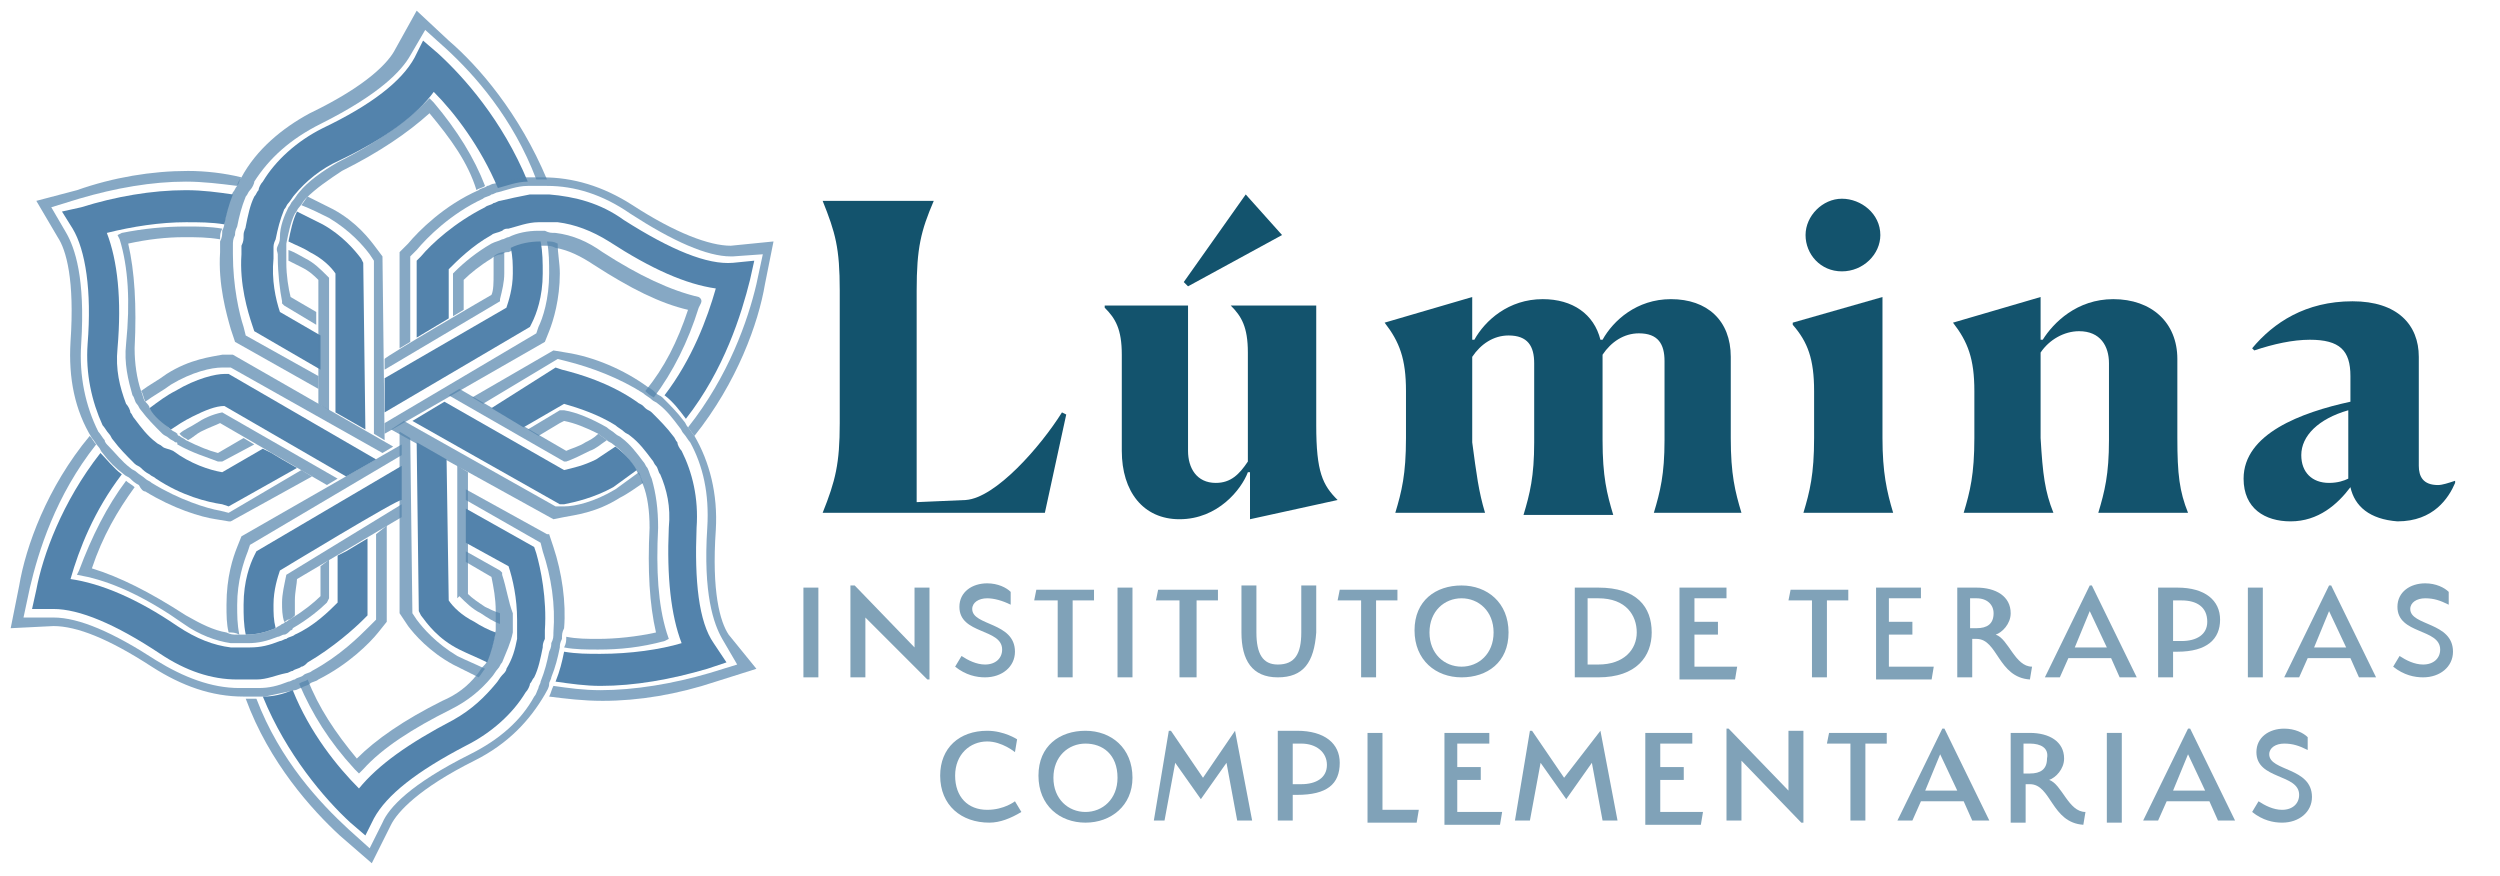 <?xml version="1.0" encoding="utf-8"?>
<!-- Generator: Adobe Illustrator 28.1.0, SVG Export Plug-In . SVG Version: 6.00 Build 0)  -->
<svg version="1.1" id="Textos" xmlns="http://www.w3.org/2000/svg" xmlns:xlink="http://www.w3.org/1999/xlink" x="0px" y="0px"
	 viewBox="0 0 117 41" style="enable-background:new 0 0 117 41;" xml:space="preserve">
<style type="text/css">
	.st0{enable-background:new    ;}
	.st1{fill:#13536D;}
	.st2{fill:#80A2B8;}
	.st3{fill:#5383AC;}
	.st4{opacity:0.7;fill:#5383AC;enable-background:new    ;}
</style>
<g class="st0">
	<path class="st1" d="M38.5,24L38.5,24c0.6-1.5,0.8-2.3,0.8-4.2v-6.2c0-2-0.2-2.7-0.8-4.2v0h5.2v0c-0.6,1.4-0.8,2.2-0.8,4.2v9.9
		l2.3-0.1c1.4-0.1,3.5-2.5,4.5-4.1l0.2,0.1l-1,4.6H38.5z"/>
</g>
<g class="st0">
	<path class="st1" d="M55.2,24.3c-1.7,0-2.7-1.3-2.7-3.2v-4.5c0-1.2-0.3-1.7-0.8-2.2v-0.1h3.9v6.8c0,0.8,0.4,1.5,1.3,1.5
		c0.7,0,1.1-0.4,1.5-1v-5.1c0-1.2-0.3-1.7-0.8-2.2v0h4v5.6c0,2.2,0.3,2.8,1,3.5v0l-4.1,0.9v-2.2l-0.1,0C58.1,22.9,57,24.3,55.2,24.3
		z M58.3,9.1L60,11l-4.4,2.4l-0.2-0.2L58.3,9.1z"/>
	<path class="st1" d="M69.5,24h-4.2v0c0.3-1,0.5-1.8,0.5-3.5v-2.2c0-1.5-0.3-2.3-1-3.2v0l4.1-1.2v2l0.1,0c0.5-0.9,1.6-1.9,3.2-1.9
		c1.4,0,2.4,0.7,2.7,1.9l0.1,0c0.5-0.9,1.6-1.9,3.2-1.9c1.7,0,2.8,1,2.8,2.7v3.8c0,1.7,0.2,2.5,0.5,3.5v0h-4.1v0
		c0.3-1,0.5-1.8,0.5-3.4v-3.7c0-0.8-0.3-1.3-1.2-1.3c-0.7,0-1.3,0.4-1.7,1v4c0,1.7,0.2,2.5,0.5,3.5v0h-4.2v0c0.3-1,0.5-1.8,0.5-3.4
		v-3.7c0-0.8-0.3-1.3-1.2-1.3c-0.7,0-1.3,0.4-1.7,1v4C69.1,22.2,69.2,23,69.5,24L69.5,24z"/>
	<path class="st1" d="M84.4,24c0.3-1,0.5-1.8,0.5-3.5v-2.2c0-1.5-0.3-2.3-1-3.1v-0.1l4.2-1.2v6.6c0,1.6,0.2,2.5,0.5,3.5v0L84.4,24
		L84.4,24z M86.2,12.7c-1,0-1.7-0.8-1.7-1.7c0-0.9,0.8-1.7,1.7-1.7S88,10,88,11C88,11.9,87.2,12.7,86.2,12.7z"/>
</g>
<g class="st0">
	<path class="st1" d="M96.1,24h-4.2v0c0.3-1,0.5-1.8,0.5-3.5l0-2.2c0-1.5-0.3-2.3-1-3.2v0l4.1-1.2v2l0.1,0c0.5-0.8,1.6-1.9,3.3-1.9
		c1.8,0,3,1.1,3,2.8v3.7c0,1.7,0.1,2.5,0.5,3.5v0h-4.2v0c0.3-1,0.5-1.8,0.5-3.4V17c0-0.8-0.4-1.5-1.4-1.5c-0.7,0-1.4,0.4-1.8,1v4
		C95.6,22.2,95.7,23,96.1,24L96.1,24z"/>
</g>
<g class="st0">
	<path class="st1" d="M110,22.8c-0.6,0.8-1.5,1.6-2.8,1.6c-1.2,0-2.2-0.6-2.2-2c0-2.1,2.7-3.1,5-3.6v-1.2c0-1.2-0.5-1.7-1.9-1.7
		c-0.8,0-1.7,0.2-2.6,0.5l-0.1-0.1c1-1.2,2.5-2.2,4.7-2.2c2.1,0,3.1,1.1,3.1,2.6v5.1c0,0.5,0.2,0.9,0.9,0.9c0.2,0,0.5-0.1,0.8-0.2
		l0,0.1c-0.3,0.7-1,1.8-2.7,1.8C110.9,24.3,110.2,23.7,110,22.8z M109.9,22.4v-3.2c-1.4,0.4-2.2,1.2-2.2,2.1c0,0.8,0.5,1.3,1.3,1.3
		C109.4,22.6,109.7,22.5,109.9,22.4z"/>
</g>
<g class="st0">
	<path class="st2" d="M37.6,27.5h0.7v4.2h-0.7V27.5z"/>
	<path class="st2" d="M40.5,28.9v2.8h-0.7v-4.3H40l2.8,2.9v-2.8h0.7v4.3h-0.1L40.5,28.9z"/>
	<path class="st2" d="M46.2,28c-0.4,0-0.7,0.2-0.7,0.5c0,0.8,2,0.6,2,2c0,0.7-0.6,1.2-1.4,1.2c-0.4,0-0.9-0.1-1.4-0.5l0.3-0.5
		c0.3,0.2,0.7,0.4,1.1,0.4c0.5,0,0.8-0.3,0.8-0.7c0-1-2-0.7-2-2c0-0.7,0.6-1.1,1.3-1.1c0.5,0,0.9,0.2,1.1,0.4l0,0.6
		C46.9,28.1,46.5,28,46.2,28z"/>
</g>
<g class="st0">
	<path class="st2" d="M50.2,31.7h-0.7v-3.6h-1.1l0.1-0.5h2.7v0.5h-1V31.7z"/>
</g>
<g class="st0">
	<path class="st2" d="M52.4,27.5H53v4.2h-0.7V27.5z"/>
</g>
<g class="st0">
	<path class="st2" d="M55.9,31.7h-0.7v-3.6h-1.1l0.1-0.5H57v0.5h-1V31.7z"/>
</g>
<g class="st0">
	<path class="st2" d="M59.8,31.7c-1.2,0-1.7-0.8-1.7-2.1v-2.2h0.7v2.2c0,1,0.3,1.5,1,1.5c0.8,0,1.1-0.5,1.1-1.5v-2.2h0.7v2.2
		C61.5,31,61,31.7,59.8,31.7z"/>
</g>
<g class="st0">
	<path class="st2" d="M64.4,31.7h-0.7v-3.6h-1.1l0.1-0.5h2.7v0.5h-1V31.7z"/>
</g>
<g class="st0">
	<path class="st2" d="M68.4,31.7c-1.2,0-2.2-0.8-2.2-2.2c0-1.4,1-2.1,2.2-2.1c1.2,0,2.2,0.8,2.2,2.2C70.6,31,69.6,31.7,68.4,31.7z
		 M68.4,28c-0.8,0-1.5,0.6-1.5,1.6c0,1,0.7,1.6,1.5,1.6c0.8,0,1.5-0.6,1.5-1.6C69.9,28.6,69.2,28,68.4,28z"/>
</g>
<g class="st0">
	<path class="st2" d="M74.8,31.7h-1.1v-4.2h1.1c1.8,0,2.5,0.9,2.5,2.1C77.3,30.7,76.6,31.7,74.8,31.7z M74.8,28h-0.5v3.1h0.5
		c1.2,0,1.8-0.7,1.8-1.5S76.1,28,74.8,28z"/>
</g>
<g class="st0">
	<path class="st2" d="M78.6,27.5h2.2v0.5h-1.5v1.1h1.1v0.6h-1.1v1.5h2l-0.1,0.6h-2.6V27.5z"/>
</g>
<g class="st0">
	<path class="st2" d="M85.5,31.7h-0.7v-3.6h-1.1l0.1-0.5h2.7v0.5h-1V31.7z"/>
</g>
<g class="st0">
	<path class="st2" d="M87.7,27.5h2.2v0.5h-1.5v1.1h1.1v0.6h-1.1v1.5h2.1l-0.1,0.6h-2.6V27.5z"/>
</g>
<g class="st0">
	<path class="st2" d="M92.5,29.9h-0.2v1.8h-0.7v-4.2h0.9c0.9,0,1.6,0.4,1.6,1.2c0,0.5-0.4,0.9-0.7,1c0.6,0.2,0.9,1.5,1.7,1.5
		l-0.1,0.6C93.5,31.7,93.5,29.9,92.5,29.9z M92.5,28h-0.3v1.4h0.3c0.5,0,0.8-0.2,0.8-0.7C93.3,28.3,93,28,92.5,28z"/>
</g>
<g class="st0">
	<path class="st2" d="M99.2,31.7l-0.4-0.9h-2l-0.4,0.9h-0.7l2.1-4.3h0.1l2.1,4.3H99.2z M97.1,30.3h1.5l-0.8-1.7L97.1,30.3z"/>
</g>
<g class="st0">
	<path class="st2" d="M101.9,30.5h-0.2v1.2h-0.7v-4.2h0.9c1.3,0,2,0.6,2,1.5C103.9,29.9,103.3,30.5,101.9,30.5z M102.1,28.1h-0.4
		v1.9h0.4c0.7,0,1.2-0.3,1.2-0.9C103.3,28.4,102.8,28.1,102.1,28.1z"/>
</g>
<g class="st0">
	<path class="st2" d="M105.2,27.5h0.7v4.2h-0.7V27.5z"/>
</g>
<g class="st0">
	<path class="st2" d="M110.4,31.7l-0.4-0.9h-2l-0.4,0.9h-0.7l2.1-4.3h0.1l2.1,4.3H110.4z M108.3,30.3h1.5l-0.8-1.7L108.3,30.3z"/>
</g>
<g class="st0">
	<path class="st2" d="M113.5,28c-0.4,0-0.7,0.2-0.7,0.5c0,0.8,2,0.6,2,2c0,0.7-0.6,1.2-1.4,1.2c-0.4,0-0.9-0.1-1.4-0.5l0.3-0.5
		c0.3,0.2,0.7,0.4,1.1,0.4c0.5,0,0.8-0.3,0.8-0.7c0-1-2-0.7-2-2c0-0.7,0.6-1.1,1.3-1.1c0.5,0,0.9,0.2,1.1,0.4l0,0.6
		C114.2,28.1,113.9,28,113.5,28z"/>
</g>
<g class="st0">
	<path class="st2" d="M44,36.3c0-1.3,0.9-2.1,2.2-2.1c0.8,0,1.4,0.4,1.4,0.4l-0.1,0.6c0,0-0.6-0.5-1.3-0.5c-0.8,0-1.5,0.6-1.5,1.6
		c0,1,0.6,1.6,1.5,1.6c0.8,0,1.3-0.4,1.3-0.4l0.3,0.5c-0.5,0.3-1,0.5-1.5,0.5C45,38.5,44,37.7,44,36.3z"/>
</g>
<g class="st0">
	<path class="st2" d="M50.8,38.5c-1.2,0-2.2-0.8-2.2-2.2c0-1.4,1-2.1,2.2-2.1c1.2,0,2.2,0.8,2.2,2.2C53,37.7,52,38.5,50.8,38.5z
		 M50.8,34.8c-0.8,0-1.5,0.6-1.5,1.6c0,1,0.7,1.6,1.5,1.6c0.8,0,1.5-0.6,1.5-1.6C52.3,35.3,51.6,34.8,50.8,34.8z"/>
</g>
<g class="st0">
	<path class="st2" d="M57.8,34.2L57.8,34.2l0.8,4.2h-0.7l-0.5-2.7l-1.2,1.7l-1.2-1.7l-0.5,2.7H54l0.7-4.2h0.1l1.5,2.2L57.8,34.2z"/>
</g>
<g class="st0">
	<path class="st2" d="M60.7,37.2h-0.2v1.2h-0.7v-4.2h0.9c1.3,0,2,0.6,2,1.5C62.7,36.7,62.1,37.2,60.7,37.2z M60.9,34.8h-0.4v1.9h0.4
		c0.7,0,1.2-0.3,1.2-0.9C62.1,35.2,61.6,34.8,60.9,34.8z"/>
</g>
<g class="st0">
	<path class="st2" d="M64,34.3h0.7v3.6h1.7l-0.1,0.6H64V34.3z"/>
</g>
<g class="st0">
	<path class="st2" d="M67.5,34.3h2.2v0.5h-1.5v1.1h1.1v0.6h-1.1v1.5h2.1l-0.1,0.6h-2.6V34.3z"/>
</g>
<g class="st0">
	<path class="st2" d="M74.9,34.2L74.9,34.2l0.8,4.2h-0.7l-0.5-2.7l-1.2,1.7l-1.2-1.7l-0.5,2.7h-0.7l0.7-4.2h0.1l1.5,2.2L74.9,34.2z"
		/>
</g>
<g class="st0">
	<path class="st2" d="M77,34.3h2.2v0.5h-1.5v1.1h1.1v0.6h-1.1v1.5h2l-0.1,0.6H77V34.3z"/>
</g>
<g class="st0">
	<path class="st2" d="M81.5,35.6v2.8h-0.7v-4.3h0.1l2.8,2.9v-2.8h0.7v4.3h-0.1L81.5,35.6z"/>
</g>
<g class="st0">
	<path class="st2" d="M87.3,38.4h-0.7v-3.6h-1.1l0.1-0.5h2.7v0.5h-1V38.4z"/>
</g>
<g class="st0">
	<path class="st2" d="M92.3,38.4l-0.4-0.9h-2l-0.4,0.9h-0.7l2.1-4.3h0.1l2.1,4.3H92.3z M90.1,37h1.5l-0.8-1.7L90.1,37z"/>
</g>
<g class="st0">
	<path class="st2" d="M95,36.7h-0.2v1.8h-0.7v-4.2H95c0.9,0,1.6,0.4,1.6,1.2c0,0.5-0.4,0.9-0.7,1c0.6,0.2,0.9,1.5,1.7,1.5l-0.1,0.6
		C96,38.5,96,36.7,95,36.7z M95,34.8h-0.3v1.4h0.3c0.5,0,0.8-0.2,0.8-0.7C95.9,35,95.5,34.8,95,34.8z"/>
</g>
<g class="st0">
	<path class="st2" d="M98.6,34.3h0.7v4.2h-0.7V34.3z"/>
</g>
<g class="st0">
	<path class="st2" d="M103.8,38.4l-0.4-0.9h-2l-0.4,0.9h-0.7l2.1-4.3h0.1l2.1,4.3H103.8z M101.7,37h1.5l-0.8-1.7L101.7,37z"/>
</g>
<g class="st0">
	<path class="st2" d="M106.9,34.8c-0.4,0-0.7,0.2-0.7,0.5c0,0.8,2,0.6,2,2c0,0.7-0.6,1.2-1.4,1.2c-0.4,0-0.9-0.1-1.4-0.5l0.3-0.5
		c0.3,0.2,0.7,0.4,1.1,0.4c0.5,0,0.8-0.3,0.8-0.7c0-1-2-0.7-2-2c0-0.7,0.6-1.1,1.3-1.1c0.5,0,0.9,0.2,1.1,0.4l0,0.6
		C107.6,34.9,107.3,34.8,106.9,34.8z"/>
</g>
<g>
	<path class="st3" d="M23.7,14.4c0.1-0.3,0.3-0.9,0.3-1.6c0-0.4,0-0.8-0.1-1.2c0.4-0.2,0.9-0.3,1.4-0.3c0.1,0.5,0.1,1,0.1,1.5
		c0,1.1-0.3,1.9-0.5,2.3l-0.1,0.2L18,19.3v-1.6L23.7,14.4L23.7,14.4z"/>
	<path class="st4" d="M23,13.8c0.1-0.2,0.1-0.6,0.1-1c0-0.3,0-0.5,0-0.8c0.1-0.1,0.3-0.2,0.5-0.2c0,0.3,0,0.7,0,1
		c0,0.4-0.1,0.8-0.2,1.2l0,0.1L18,17.3v-0.5C18,16.7,23,13.8,23,13.8z"/>
	<path class="st4" d="M25.1,15.6l0.1-0.3c0.2-0.4,0.5-1.3,0.5-2.5c0-0.5,0-1-0.1-1.5c0.2,0,0.3,0,0.5,0.1c0,0.5,0.1,0.9,0.1,1.4
		c0,1.2-0.3,2.2-0.5,2.7L25.5,16L18,20.3v-0.5L25.1,15.6L25.1,15.6z"/>
	<path class="st3" d="M26.4,22c0.4-0.1,0.9-0.2,1.5-0.5c0.3-0.2,0.6-0.4,0.9-0.6c0.4,0.3,0.7,0.6,1,1.1c-0.4,0.3-0.7,0.5-1.1,0.8
		c-0.9,0.5-1.8,0.7-2.3,0.8l-0.2,0l-6.9-3.9l1.5-0.9L26.4,22L26.4,22z"/>
	<path class="st4" d="M26.5,21.1c0.2-0.1,0.6-0.2,0.9-0.4c0.2-0.1,0.4-0.2,0.6-0.4c0.1,0.1,0.3,0.2,0.4,0.3
		c-0.3,0.2-0.5,0.4-0.8,0.5c-0.4,0.2-0.8,0.4-1.1,0.5l-0.1,0L21,18.5l0.5-0.3L26.5,21.1L26.5,21.1z"/>
	<path class="st4" d="M18.3,20.1l7.6,4.2l0.5-0.1c0.5-0.1,1.5-0.2,2.6-0.9c0.4-0.2,0.8-0.5,1.1-0.7c-0.1-0.2-0.1-0.3-0.2-0.5
		c-0.4,0.3-0.7,0.5-1.1,0.8c-1,0.6-1.9,0.8-2.4,0.8l-0.4,0l-7.1-4L18.3,20.1L18.3,20.1z"/>
	<path class="st3" d="M25.1,25.9L25,25.6l-3.2-1.8v1.6l2,1.1c0.2,0.6,0.4,1.5,0.4,2.5c0,0.2,0,0.3,0,0.5c0,0.1,0,0.2,0,0.4
		c-0.1,0.5-0.2,0.9-0.5,1.4c0,0.1-0.1,0.2-0.2,0.3c-0.1,0.1-0.2,0.3-0.3,0.4c-0.5,0.6-1.1,1.2-2,1.7c-2.1,1.1-3.5,2.1-4.4,3.2
		c-1-1-2.3-2.6-3.1-4.6c-0.5,0.2-0.9,0.3-1.4,0.3c1.1,2.7,2.9,4.8,4.1,5.9l0.7,0.6l0.4-0.8c0.6-1.1,2-2.2,4.3-3.4
		c1.2-0.6,2.2-1.5,2.8-2.5c0.1-0.1,0.2-0.3,0.2-0.4c0.1-0.1,0.1-0.2,0.2-0.3c0.2-0.4,0.3-0.9,0.4-1.4c0-0.1,0-0.2,0.1-0.4
		c0,0,0,0,0,0c0-0.1,0-0.3,0-0.4C25.6,28,25.3,26.6,25.1,25.9L25.1,25.9z"/>
	<path class="st3" d="M20.5,2.5l-0.7-0.6l-0.4,0.8c-0.6,1.1-2,2.2-4.3,3.3c-1.2,0.6-2.2,1.5-2.8,2.5c-0.1,0.1-0.2,0.3-0.2,0.4
		c-0.1,0.1-0.1,0.2-0.2,0.3c-0.2,0.4-0.3,0.9-0.4,1.4c0,0.1-0.1,0.2-0.1,0.4c0,0.2,0,0.3-0.1,0.5c0,0.1,0,0.3,0,0.4
		c-0.1,1.4,0.3,2.7,0.5,3.3l0.1,0.3l3.1,1.8v-1.6l-1.9-1.1c-0.2-0.6-0.4-1.5-0.3-2.5c0,0,0,0,0,0c0-0.2,0-0.3,0-0.5
		c0-0.1,0-0.2,0.1-0.4c0.1-0.5,0.2-0.9,0.4-1.4c0.1-0.1,0.1-0.2,0.2-0.3c0.1-0.1,0.2-0.3,0.3-0.4c0.5-0.6,1.2-1.2,2.1-1.6
		c2.1-1,3.6-2.1,4.4-3.2c1,1,2.2,2.6,3,4.5c0.4-0.1,0.9-0.3,1.4-0.3C23.5,5.6,21.7,3.6,20.5,2.5L20.5,2.5z"/>
	<path class="st3" d="M33.4,30.1c-0.7-1-0.9-2.9-0.8-5.4c0.1-1.4-0.2-2.6-0.7-3.6c-0.1-0.1-0.2-0.3-0.2-0.4
		c-0.1-0.1-0.1-0.2-0.2-0.3c-0.3-0.4-0.6-0.7-1-1.1c-0.1-0.1-0.2-0.1-0.3-0.2c0,0,0,0-0.1-0.1c-0.1-0.1-0.2-0.1-0.3-0.2
		c-1.3-0.9-2.7-1.3-3.5-1.5l-0.3-0.1L23,19.1l0.5,0.3l0.5,0.3l0.5,0.3l1.9-1.1c0.7,0.2,1.6,0.5,2.4,1c0.1,0.1,0.3,0.2,0.4,0.3
		c0.1,0.1,0.2,0.1,0.3,0.2c0.4,0.3,0.7,0.7,1,1.1c0.1,0.1,0.1,0.2,0.2,0.3c0.1,0.1,0.1,0.3,0.2,0.4c0.3,0.7,0.5,1.5,0.4,2.5
		c-0.1,2.3,0.1,4.1,0.6,5.4c-1,0.3-2.4,0.5-3.8,0.5c-0.6,0-1.1,0-1.7-0.1c-0.1,0.5-0.2,0.9-0.4,1.4c0.7,0.1,1.4,0.2,2.1,0.2l0,0
		c1.6,0,3.3-0.3,5-0.8l0.9-0.3L33.4,30.1L33.4,30.1z"/>
	<path class="st3" d="M34.3,12.3c-1.2,0.1-2.9-0.6-5.1-2c-1.1-0.8-2.3-1.1-3.5-1.2c-0.1,0-0.1,0-0.2,0c-0.1,0-0.2,0-0.3,0
		c-0.1,0-0.2,0-0.4,0c-0.5,0.1-1,0.2-1.4,0.3c-0.1,0-0.2,0.1-0.3,0.1c-0.1,0.1-0.3,0.1-0.4,0.2c-1.4,0.7-2.5,1.7-3,2.3l-0.2,0.2
		l0,3.6l0.5-0.3l0.5-0.3l0.5-0.3l0-2.3c0.4-0.4,1.1-1.1,2-1.6c0.1-0.1,0.3-0.1,0.5-0.2c0.1-0.1,0.2-0.1,0.3-0.1
		c0.4-0.1,0.9-0.3,1.4-0.3c0.1,0,0.2,0,0.3,0c0,0,0.1,0,0.1,0c0.2,0,0.3,0,0.5,0c0.8,0.1,1.6,0.4,2.4,0.9c2,1.3,3.6,2,5,2.2
		c-0.4,1.4-1.1,3.3-2.4,5c0.4,0.3,0.7,0.7,1,1.1c1.8-2.3,2.6-4.9,3-6.5l0.2-0.9L34.3,12.3L34.3,12.3z"/>
	<path class="st3" d="M17.2,25.2l-0.5,0.3l-0.5,0.3L15.8,26v2.2c-0.4,0.4-1.1,1.1-2,1.5l0,0c-0.1,0.1-0.3,0.1-0.4,0.2
		c-0.1,0-0.2,0.1-0.3,0.1c-0.5,0.2-0.9,0.3-1.4,0.3c-0.1,0-0.2,0-0.3,0c0,0-0.1,0-0.1,0c-0.2,0-0.3,0-0.5,0c-0.8-0.1-1.6-0.4-2.5-1
		c-1.9-1.3-3.6-2-5-2.2c0.4-1.4,1.1-3.2,2.4-4.9c-0.4-0.3-0.7-0.7-1-1c-1.8,2.3-2.7,4.8-3,6.4l-0.2,0.9l0.9,0c0,0,0.1,0,0.1,0
		c1.2,0,2.9,0.7,5,2.1c1.2,0.8,2.4,1.2,3.6,1.2c0.1,0,0.1,0,0.2,0c0.1,0,0.2,0,0.3,0c0.1,0,0.2,0,0.4,0c0.5,0,0.9-0.2,1.4-0.3
		c0.1,0,0.2-0.1,0.3-0.1c0.1-0.1,0.3-0.1,0.4-0.2c0.1,0,0.2-0.1,0.3-0.2c1.2-0.7,2.2-1.6,2.6-2l0.2-0.2L17.2,25.2L17.2,25.2z"/>
	<path class="st3" d="M13.2,21.5l-0.5-0.3L12.3,21l-1.9,1.1c-0.6-0.1-1.5-0.4-2.3-1c0,0,0,0,0,0C7.9,21,7.7,21,7.6,20.9
		c-0.1-0.1-0.2-0.1-0.3-0.2c-0.4-0.3-0.7-0.7-1-1.1c-0.1-0.1-0.1-0.2-0.2-0.3C6.1,19.2,6,19,5.9,18.9c-0.3-0.8-0.5-1.6-0.4-2.6
		c0.2-2.3,0-4.1-0.5-5.4c1.2-0.3,2.5-0.5,3.7-0.5c0.6,0,1.2,0,1.8,0.1c0.1-0.5,0.2-0.9,0.4-1.4c-0.7-0.1-1.4-0.2-2.2-0.2
		c-1.6,0-3.3,0.3-4.9,0.8L2.9,9.9l0.5,0.8c0.6,1,0.9,2.9,0.7,5.4c-0.1,1.4,0.2,2.7,0.7,3.8C4.9,20,5,20.2,5.1,20.3
		c0.1,0.1,0.1,0.2,0.2,0.3c0.3,0.4,0.6,0.7,1,1.1c0.1,0.1,0.2,0.1,0.3,0.2C6.7,22,6.8,22.1,7,22.2c0.1,0.1,0.2,0.1,0.3,0.2
		c1.2,0.8,2.4,1.1,3.1,1.2l0.3,0.1l3.2-1.8L13.2,21.5L13.2,21.5z"/>
	<path class="st4" d="M20.3,4.8l-0.2-0.2l-0.2,0.2c-0.9,0.9-2.3,1.9-4.1,2.8C15.1,8,14.4,8.5,14,9c-0.1,0.1-0.2,0.3-0.3,0.4
		c-0.1,0.1-0.1,0.2-0.2,0.3c-0.2,0.4-0.4,0.9-0.4,1.4c0,0.1,0,0.2-0.1,0.4s0,0.3,0,0.4c0,0,0,0.1,0,0.1c0,0.8,0.1,1.6,0.2,2.1l0,0.1
		l0.1,0.1h0l1.5,0.9v-0.6l-1.2-0.7c-0.1-0.4-0.2-1-0.2-1.6c0-0.1,0-0.2,0-0.3c0-0.1,0-0.1,0-0.2c0-0.1,0-0.2,0-0.4
		c0.1-0.5,0.2-1,0.4-1.4c0.1-0.1,0.1-0.2,0.2-0.3c0.1-0.1,0.2-0.3,0.3-0.4C14.8,8.8,15.4,8.4,16,8c1.8-0.9,3.1-1.8,4.1-2.7
		c1,1.2,1.8,2.3,2.2,3.6c0.1-0.1,0.3-0.1,0.4-0.2C22.2,7.4,21.4,6.1,20.3,4.8L20.3,4.8z"/>
	<path class="st4" d="M21,1.9l-1.5-1.4l-1,1.8c-0.3,0.6-1.3,1.7-4,3C13.2,6,12,7,11.3,8.3c-0.1,0.1-0.2,0.3-0.2,0.4
		C11,8.8,11,8.9,10.9,9c-0.2,0.4-0.3,0.9-0.4,1.4c0,0.1,0,0.2-0.1,0.4c0,0.2,0,0.3-0.1,0.5c0,0.2,0,0.3,0,0.5
		c-0.1,1.5,0.3,2.9,0.5,3.6l0.2,0.6l3.9,2.2v-0.6l-3.4-1.9l-0.1-0.4c-0.2-0.6-0.5-1.9-0.5-3.4c0-0.1,0-0.3,0-0.4
		c0-0.2,0-0.3,0.1-0.5c0-0.1,0-0.2,0.1-0.4c0.1-0.5,0.2-0.9,0.4-1.4c0.1-0.1,0.1-0.2,0.2-0.3c0.1-0.1,0.2-0.3,0.2-0.4
		c0.7-1.1,1.7-2,3.1-2.7c2.8-1.4,3.8-2.5,4.2-3.2l0.7-1.2l1,0.9c1.3,1.2,3.1,3.2,4.2,6.1c0.2,0,0.3,0,0.5,0
		C24.3,5.3,22.4,3.1,21,1.9L21,1.9z"/>
	<path class="st4" d="M11.9,20.8L11.9,20.8l-0.5-0.3l0,0l-1.2,0.7c-0.4-0.1-0.9-0.3-1.5-0.6c-0.1-0.1-0.2-0.1-0.3-0.2
		c-0.1,0-0.1-0.1-0.1-0.1c-0.1-0.1-0.2-0.1-0.3-0.2c-0.4-0.3-0.7-0.7-1-1C7,19,6.9,18.9,6.8,18.8c-0.1-0.1-0.1-0.3-0.2-0.5
		c-0.2-0.6-0.3-1.3-0.3-2c0.1-2,0-3.6-0.3-4.9c0.9-0.2,1.8-0.3,2.6-0.3c0.6,0,1.1,0,1.7,0.1c0-0.2,0-0.3,0.1-0.5
		c-0.6-0.1-1.1-0.1-1.7-0.1c-1,0-2,0.1-3,0.3l-0.2,0.1l0.1,0.2c0.4,1.3,0.5,2.9,0.3,4.9c-0.1,0.9,0.1,1.7,0.3,2.4
		c0.1,0.1,0.1,0.3,0.2,0.4c0.1,0.1,0.1,0.2,0.2,0.3c0.3,0.4,0.6,0.7,1,1.1c0.1,0.1,0.2,0.1,0.3,0.2c0.1,0.1,0.2,0.1,0.3,0.2
		c0.1,0,0.1,0,0.1,0.1c0.7,0.4,1.4,0.6,1.9,0.8l0.1,0l0.1,0l0,0L11.9,20.8L11.9,20.8L11.9,20.8z"/>
	<path class="st3" d="M10.7,17.5l-0.2,0c-0.4,0-1.3,0.2-2.3,0.8c-0.4,0.2-0.8,0.5-1.2,0.8c0.2,0.4,0.6,0.7,1,1
		c0.3-0.2,0.6-0.4,1-0.6c0.6-0.3,1.1-0.5,1.5-0.5l5.7,3.3l1.4-0.8L10.7,17.5L10.7,17.5z"/>
	<path class="st4" d="M14.6,22.3L14.1,22l0,0l-3.4,2l-0.4-0.1c-0.6-0.1-1.9-0.5-3.2-1.3c-0.1-0.1-0.2-0.1-0.3-0.2
		c-0.1-0.1-0.3-0.2-0.4-0.3c-0.1-0.1-0.2-0.1-0.3-0.2c-0.4-0.3-0.7-0.7-1-1c-0.1-0.1-0.2-0.2-0.2-0.3c-0.1-0.1-0.2-0.3-0.3-0.4
		C4,19,3.7,17.6,3.8,16.1C4,13,3.5,11.6,3.1,10.9L2.4,9.7l1.3-0.4c1.7-0.5,3.4-0.8,5-0.8c0.8,0,1.6,0.1,2.4,0.2
		c0.1-0.1,0.1-0.3,0.2-0.4C10.5,8.1,9.6,8,8.8,8C7.1,8,5.3,8.3,3.6,8.9L1.7,9.4l1,1.7c0.4,0.6,0.8,2,0.6,4.9c-0.1,1.7,0.2,3.2,1,4.5
		c0.1,0.1,0.2,0.3,0.3,0.4c0.1,0.1,0.1,0.2,0.2,0.3c0.3,0.4,0.6,0.7,1,1c0.1,0.1,0.2,0.1,0.3,0.2c0.1,0.1,0.2,0.2,0.4,0.3
		C6.6,22.9,6.7,23,6.8,23c1.3,0.8,2.6,1.2,3.3,1.3l0.6,0.1l0.1,0l0,0L14.6,22.3L14.6,22.3L14.6,22.3z"/>
	<path class="st4" d="M15.4,28L15.4,28v-1.8l0,0L15,26.5v1.4l0,0c-0.3,0.3-0.8,0.7-1.3,1c-0.1,0.1-0.2,0.1-0.3,0.2
		c-0.1,0-0.1,0.1-0.2,0.1c-0.1,0.1-0.2,0.1-0.3,0.2c-0.5,0.2-0.9,0.3-1.4,0.3c-0.1,0-0.1,0-0.2,0c-0.1,0-0.1,0-0.2,0
		c-0.2,0-0.3,0-0.5-0.1c-0.6-0.1-1.2-0.4-1.9-0.8c-1.7-1.1-3.1-1.8-4.4-2.2c0.5-1.5,1.2-2.7,2-3.8c-0.1-0.1-0.3-0.2-0.4-0.3
		c-0.9,1.2-1.6,2.6-2.2,4.2l-0.1,0.2L4.1,27c1.3,0.3,2.8,1,4.5,2.2c0.7,0.5,1.5,0.8,2.2,0.9c0.2,0,0.3,0,0.5,0c0,0,0.1,0,0.1,0
		c0.1,0,0.1,0,0.2,0c0.5,0,0.9-0.1,1.4-0.3c0.1,0,0.2-0.1,0.3-0.1c0.1,0,0.2-0.1,0.3-0.2c0,0,0.1,0,0.1-0.1c0.7-0.4,1.3-0.9,1.6-1.2
		L15.4,28L15.4,28L15.4,28z"/>
	<path class="st4" d="M18.1,29L18.1,29l0-4.4h0L17.6,25l0,0l0,4l-0.3,0.3c-0.5,0.5-1.4,1.4-2.7,2.1c-0.1,0.1-0.3,0.1-0.4,0.2
		c-0.1,0.1-0.3,0.1-0.4,0.2c-0.1,0-0.2,0.1-0.3,0.1c-0.5,0.2-0.9,0.3-1.4,0.3c-0.1,0-0.2,0-0.4,0s-0.3,0-0.4,0c0,0-0.1,0-0.1,0
		c-1.3,0-2.6-0.5-3.9-1.3c-2-1.3-3.6-2-4.8-2H2.5l-1.4,0l0.3-1.4c0.4-1.7,1.2-4.3,3.1-6.7c-0.1-0.1-0.2-0.3-0.3-0.4
		c-2,2.4-3,5.2-3.3,7l-0.4,2l2-0.1c1.1,0,2.6,0.6,4.6,1.9c1.4,0.9,2.8,1.4,4.3,1.4c0,0,0,0,0.1,0c0.2,0,0.3,0,0.5,0
		c0.1,0,0.2,0,0.4,0c0.5-0.1,0.9-0.2,1.4-0.3c0.1,0,0.2-0.1,0.3-0.1c0.1-0.1,0.3-0.1,0.4-0.2s0.3-0.1,0.4-0.2
		c1.4-0.7,2.4-1.7,2.8-2.2l0.4-0.5L18.1,29L18.1,29z"/>
	<path class="st3" d="M13.1,26.7c-0.1,0.3-0.3,0.9-0.3,1.6c0,0.4,0,0.7,0.1,1.1c-0.5,0.2-0.9,0.3-1.4,0.3c-0.1-0.5-0.1-0.9-0.1-1.4
		c0-1.1,0.3-1.9,0.5-2.3l0.1-0.2l6.8-4v1.6C18.7,23.3,13.1,26.7,13.1,26.7z"/>
	<path class="st4" d="M34.2,11.5c-1,0-2.6-0.6-4.6-1.9c-1.4-0.9-2.8-1.3-4.2-1.3c0,0,0,0,0,0c-0.2,0-0.3,0-0.5,0c-0.1,0-0.2,0-0.4,0
		c-0.5,0.1-1,0.2-1.4,0.3c-0.1,0-0.2,0.1-0.3,0.1c-0.1,0.1-0.3,0.1-0.4,0.2c-1.6,0.7-2.8,1.9-3.3,2.5l-0.4,0.4V12l0,4.3h0l0.5-0.3h0
		l0-4l0.3-0.3c0.5-0.6,1.6-1.7,3.1-2.4c0.1-0.1,0.3-0.1,0.4-0.2c0.1,0,0.2-0.1,0.3-0.1c0.4-0.1,0.9-0.3,1.4-0.3c0.1,0,0.2,0,0.4,0
		c0.1,0,0.2,0,0.4,0c0,0,0.1,0,0.1,0c1.3,0,2.6,0.4,3.9,1.3c2,1.3,3.6,2,4.7,2c0,0,0.1,0,0.1,0l1.4-0.1l-0.3,1.4
		C35,15,34.1,17.6,32.2,20c0.1,0.1,0.2,0.3,0.3,0.4c2-2.5,3-5.3,3.3-7.1l0.4-2L34.2,11.5L34.2,11.5z"/>
	<path class="st4" d="M32.7,13.9c-1.3-0.3-2.8-1-4.5-2.1c-0.7-0.5-1.4-0.8-2.2-0.9c-0.2,0-0.3,0-0.5-0.1c0,0-0.1,0-0.1,0
		c-0.1,0-0.1,0-0.2,0c-0.5,0-1,0.1-1.4,0.3c-0.1,0-0.2,0.1-0.3,0.1c-0.2,0.1-0.3,0.1-0.5,0.2c-0.7,0.4-1.3,0.9-1.7,1.3l-0.1,0.1V13
		l0,0v1.8h0l0.5-0.3l0,0l0-1.4c0.3-0.3,0.8-0.7,1.3-1c0.1-0.1,0.3-0.2,0.5-0.2c0.1-0.1,0.2-0.1,0.3-0.1c0.4-0.2,0.9-0.3,1.4-0.3
		c0,0,0.1,0,0.1,0c0.1,0,0.1,0,0.2,0c0.2,0,0.3,0,0.5,0.1c0.6,0.1,1.2,0.4,1.8,0.8c1.7,1.1,3.1,1.8,4.4,2.1c-0.5,1.5-1.1,2.7-2,3.8
		c0.1,0.1,0.2,0.2,0.4,0.3c0.9-1.2,1.6-2.6,2.1-4.2l0.1-0.2C32.9,14,32.7,13.9,32.7,13.9z"/>
	<path class="st4" d="M25.9,25.6L25.7,25l-0.1,0l-3.8-2.1v0.5v0l3.5,2l0.1,0.4c0.4,1.2,0.6,2.5,0.5,3.8c0,0.2,0,0.3-0.1,0.5
		c0,0.1,0,0.2-0.1,0.4c-0.1,0.5-0.2,0.9-0.4,1.4c0,0.1-0.1,0.2-0.1,0.3c-0.1,0.2-0.1,0.3-0.2,0.4c-0.6,1.1-1.6,2-3,2.7
		c-2.8,1.4-3.8,2.5-4.1,3.2l-0.6,1.2l-1-0.9c-1.3-1.2-3.2-3.2-4.3-6.1c-0.2,0-0.3,0-0.5,0c1.1,3,3.1,5.2,4.4,6.4l1.5,1.3l0.9-1.8
		c0.3-0.6,1.3-1.7,3.9-3c1.6-0.8,2.6-1.9,3.3-3.1c0.1-0.2,0.2-0.3,0.2-0.5c0-0.1,0.1-0.2,0.1-0.3c0.2-0.5,0.3-0.9,0.4-1.4
		c0-0.1,0-0.2,0.1-0.4c0-0.2,0-0.3,0.1-0.5C26.5,28.2,26.3,26.8,25.9,25.6L25.9,25.6z"/>
	<path class="st4" d="M10.9,16.6l-0.5,0c-0.5,0.1-1.5,0.2-2.6,0.9C7.4,17.8,7,18,6.6,18.3c0.1,0.1,0.1,0.3,0.2,0.5
		c0.4-0.3,0.8-0.5,1.2-0.8c1-0.6,1.9-0.8,2.4-0.8l0.4,0l7.1,4l0.5-0.3L10.9,16.6L10.9,16.6z"/>
	<path class="st4" d="M23.5,26.9l0-0.1l-0.1-0.1l-1.6-0.9l0,0v0.5l0,0l1.2,0.7c0.1,0.5,0.2,1,0.2,1.6c0,0.2,0,0.3,0,0.5
		c0,0.1,0,0.2,0,0.4c-0.1,0.5-0.2,0.9-0.4,1.4c0,0.1-0.1,0.2-0.2,0.3c-0.1,0.1-0.2,0.3-0.3,0.4c-0.4,0.5-0.9,0.9-1.6,1.2
		c-1.8,0.9-3.1,1.8-4,2.7c-1-1.2-1.8-2.4-2.3-3.7c-0.1,0.1-0.3,0.1-0.4,0.2c0.6,1.4,1.4,2.7,2.6,4l0.2,0.2l0.2-0.2
		c0.9-1,2.3-1.9,4.1-2.8c0.8-0.4,1.4-0.9,1.9-1.5c0.1-0.1,0.2-0.3,0.3-0.4c0.1-0.1,0.1-0.2,0.2-0.3c0.2-0.5,0.4-0.9,0.5-1.4
		c0-0.1,0-0.2,0-0.4c0-0.2,0-0.3,0-0.5C23.8,28.2,23.7,27.5,23.5,26.9L23.5,26.9z"/>
	<path class="st4" d="M10.4,19.3L10.4,19.3c-0.5,0.1-0.9,0.3-1.2,0.5c-0.3,0.2-0.6,0.3-0.8,0.5c0,0,0.1,0.1,0.1,0.1
		c0.1,0.1,0.2,0.1,0.3,0.2c0.2-0.1,0.4-0.3,0.6-0.4c0.4-0.2,0.7-0.3,0.9-0.4l5,2.9l0.5-0.3L10.4,19.3L10.4,19.3z"/>
	<path class="st4" d="M34.1,29.7c-0.4-0.6-0.8-2-0.6-4.9c0.1-1.7-0.3-3.2-1-4.4c-0.1-0.1-0.2-0.3-0.3-0.4c-0.1-0.1-0.1-0.2-0.2-0.3
		c-0.3-0.4-0.6-0.7-1-1.1c-0.1-0.1-0.2-0.1-0.3-0.2c-0.1-0.1-0.2-0.2-0.4-0.3c-1.1-0.8-2.5-1.4-3.8-1.6l-0.6-0.1l-3.8,2.2l0,0
		l0.5,0.3l2.5-1.5l1-0.6l0.4,0.1c1.2,0.3,2.5,0.8,3.6,1.5c0.1,0.1,0.3,0.2,0.4,0.3c0.1,0.1,0.2,0.1,0.3,0.2c0.4,0.3,0.7,0.7,1,1.1
		c0.1,0.1,0.1,0.2,0.2,0.3c0.1,0.1,0.2,0.3,0.3,0.4c0.6,1.1,0.9,2.4,0.8,4c-0.2,3.1,0.3,4.5,0.7,5.2l0.7,1.2l-1.3,0.4
		c-1.7,0.5-3.5,0.8-5.1,0.8l0,0c-0.8,0-1.5-0.1-2.2-0.2c-0.1,0.2-0.1,0.3-0.2,0.5c0.8,0.1,1.6,0.2,2.5,0.2c1.7,0,3.5-0.3,5.3-0.9
		l1.9-0.6L34.1,29.7L34.1,29.7z"/>
	<path class="st4" d="M11.3,25.1l-0.2,0.5c-0.2,0.5-0.5,1.4-0.5,2.7c0,0.5,0,0.9,0.1,1.3c0.2,0,0.3,0,0.5,0.1
		c-0.1-0.5-0.1-0.9-0.1-1.4c0-1.1,0.3-2,0.5-2.5l0.1-0.3l7.1-4.2v-0.5L11.3,25.1L11.3,25.1z"/>
	<path class="st4" d="M31.2,29.6c-0.4-1.3-0.5-2.9-0.4-4.9c0-0.9-0.1-1.6-0.3-2.3c-0.1-0.2-0.1-0.3-0.2-0.5
		c-0.1-0.1-0.1-0.2-0.2-0.3c-0.3-0.4-0.6-0.8-1-1.1c-0.1-0.1-0.2-0.1-0.3-0.2c-0.1-0.1-0.3-0.2-0.4-0.3c-0.7-0.4-1.4-0.7-2-0.8
		l-0.1,0l-0.1,0l0,0l0,0l-1.5,0.9l0,0l0.5,0.3l1-0.6l0.2-0.1c0.5,0.1,1,0.3,1.6,0.6c0.1,0.1,0.3,0.2,0.4,0.3
		c0.1,0.1,0.2,0.1,0.3,0.2c0.4,0.3,0.7,0.6,1,1.1c0.1,0.1,0.1,0.2,0.2,0.3c0.1,0.1,0.1,0.3,0.2,0.5c0.2,0.5,0.3,1.2,0.3,2
		c-0.1,2,0,3.6,0.3,4.9c-0.9,0.2-1.9,0.3-2.7,0.3c-0.5,0-1,0-1.5-0.1c0,0.2,0,0.3-0.1,0.5c0.5,0.1,1.1,0.1,1.6,0.1
		c1,0,2-0.1,3.1-0.4l0.2-0.1L31.2,29.6L31.2,29.6z"/>
	<path class="st4" d="M13.4,26.9L13.4,26.9c-0.1,0.5-0.2,0.9-0.2,1.3c0,0.3,0,0.6,0.1,0.9c0.1,0,0.1-0.1,0.2-0.1
		c0.1,0,0.2-0.1,0.3-0.2c0-0.2,0-0.5,0-0.7c0-0.4,0.1-0.8,0.1-1l4.9-2.9v-0.6L13.4,26.9L13.4,26.9z"/>
	<path class="st4" d="M21.9,27.8c0.2,0.2,0.5,0.4,0.8,0.6c0.2,0.1,0.4,0.2,0.7,0.3c0,0.2,0,0.3,0,0.5c-0.3-0.1-0.6-0.3-0.9-0.5
		c-0.4-0.2-0.7-0.5-1-0.8L21.4,28l0-6.2l0.5,0.3L21.9,27.8L21.9,27.8z"/>
	<path class="st4" d="M18.7,28.7l0.4,0.6c0.3,0.4,1,1.2,2.1,1.8c0.4,0.2,0.8,0.4,1.2,0.6c0.1-0.1,0.2-0.3,0.3-0.4
		c-0.4-0.2-0.9-0.4-1.3-0.6c-1-0.6-1.6-1.3-1.9-1.7l-0.2-0.3l-0.1-8.2l-0.5-0.3L18.7,28.7L18.7,28.7z"/>
	<path class="st3" d="M21,28.1c0.2,0.3,0.6,0.7,1.2,1c0.3,0.2,0.7,0.4,1,0.5c-0.1,0.5-0.2,0.9-0.4,1.4c-0.4-0.2-0.9-0.4-1.3-0.6
		c-1-0.5-1.5-1.2-1.8-1.6l-0.1-0.2l-0.1-7.9l1.4,0.8L21,28.1L21,28.1z"/>
	<path class="st3" d="M15.7,12.8c-0.2-0.3-0.6-0.7-1.2-1c-0.3-0.2-0.6-0.3-1-0.5c0.1-0.5,0.2-1,0.4-1.4c0.4,0.2,0.8,0.4,1.2,0.6
		c0.9,0.5,1.5,1.2,1.8,1.6l0.1,0.2l0.1,7.8l-1.4-0.8L15.7,12.8L15.7,12.8z"/>
	<path class="st4" d="M14.9,13.1c-0.2-0.2-0.4-0.4-0.8-0.6c-0.2-0.1-0.4-0.2-0.6-0.3c0-0.1,0-0.2,0-0.3c0-0.1,0-0.1,0-0.2
		c0.3,0.1,0.6,0.3,0.8,0.4c0.4,0.2,0.7,0.5,1,0.8l0.1,0.1l0,6.2l-0.5-0.3V13.1L14.9,13.1z"/>
	<path class="st4" d="M17.5,12.2l-0.2-0.3c-0.3-0.4-0.9-1.1-1.9-1.7C15,10,14.6,9.8,14.1,9.6c0.1-0.1,0.2-0.3,0.3-0.4
		c0.4,0.2,0.8,0.4,1.2,0.6c1.1,0.6,1.7,1.4,2,1.8l0.3,0.4l0.1,8.6l-0.5-0.3L17.5,12.2L17.5,12.2z"/>
</g>
</svg>
